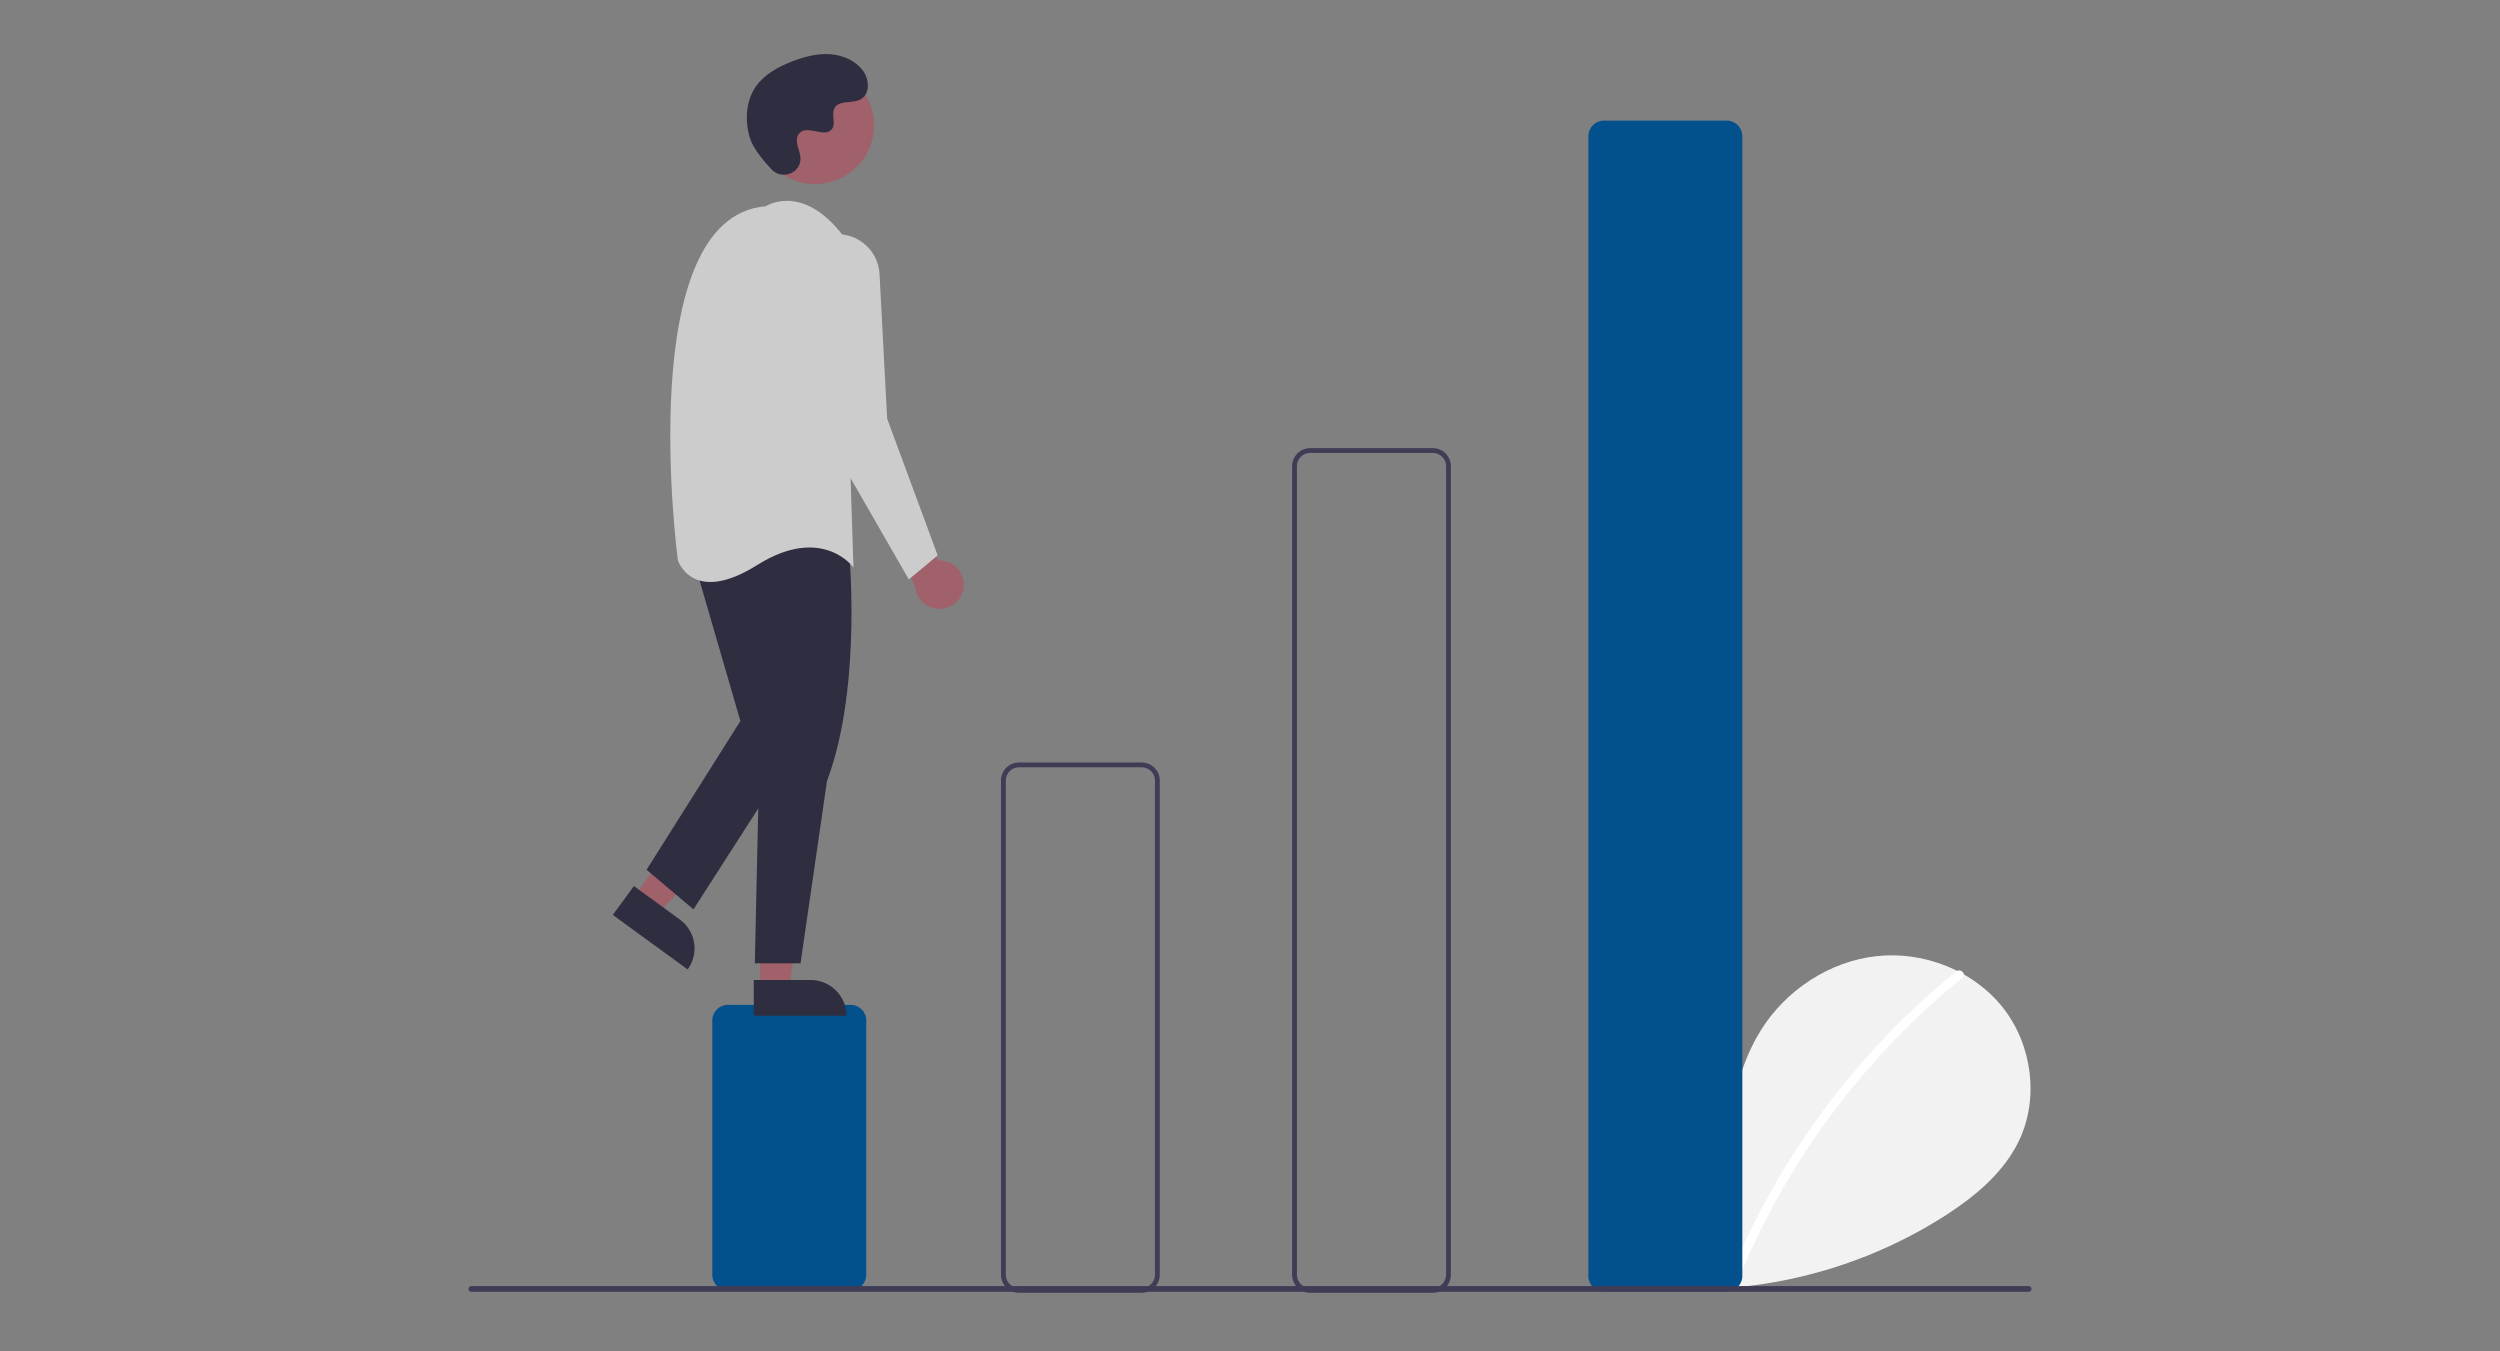 <svg width="555" height="300" viewBox="0 0 555 300" fill="none" xmlns="http://www.w3.org/2000/svg">
<rect x="0" y="0" width="555" height="300" fill="#808080" stroke="none"/>
<g clip-path="url(#clip0_423_3221)">
<path d="M362.85 283.697C358.047 279.649 355.13 273.254 355.895 267.029C356.66 260.804 361.399 255.082 367.546 253.76C373.692 252.438 380.699 256.097 382.566 262.086C383.594 250.54 384.778 238.51 390.933 228.677C396.506 219.774 406.159 213.403 416.62 212.264C427.081 211.124 438.096 215.429 444.62 223.664C451.144 231.899 452.742 243.871 448.172 253.326C444.806 260.291 438.605 265.475 432.107 269.692C411.11 283.203 385.927 288.698 361.191 285.165" fill="#F2F2F2"/>
<path d="M434.273 215.667C425.641 222.679 417.722 230.522 410.631 239.082C399.533 252.432 390.553 267.399 384.002 283.464C383.523 284.635 385.431 285.146 385.905 283.987C396.622 257.879 413.732 234.868 435.668 217.058C436.653 216.258 435.25 214.874 434.273 215.667Z" fill="white"/>
<path d="M188.836 286.467H161.597C160.676 286.466 159.794 286.101 159.143 285.452C158.492 284.803 158.126 283.923 158.125 283.005V226.538C158.126 225.62 158.492 224.74 159.143 224.091C159.794 223.441 160.676 223.076 161.597 223.075H188.836C189.757 223.076 190.639 223.441 191.29 224.091C191.941 224.74 192.307 225.62 192.308 226.538V283.005C192.307 283.923 191.941 284.803 191.29 285.452C190.639 286.101 189.757 286.466 188.836 286.467Z" fill="#03518C"/>
<path d="M253.464 287H226.225C225.163 286.998 224.144 286.577 223.393 285.828C222.642 285.079 222.22 284.064 222.219 283.004V173.267C222.22 172.208 222.642 171.192 223.393 170.443C224.144 169.694 225.163 169.273 226.225 169.271H253.464C254.526 169.273 255.545 169.694 256.296 170.443C257.047 171.192 257.469 172.208 257.47 173.267V283.004C257.469 284.064 257.047 285.079 256.296 285.828C255.545 286.577 254.526 286.998 253.464 287ZM226.225 170.337C225.446 170.338 224.699 170.647 224.148 171.196C223.598 171.745 223.288 172.49 223.287 173.267V283.004C223.288 283.781 223.598 284.526 224.148 285.075C224.699 285.624 225.446 285.933 226.225 285.934H253.464C254.243 285.933 254.99 285.624 255.541 285.075C256.091 284.526 256.401 283.781 256.402 283.004V173.267C256.401 172.49 256.091 171.745 255.541 171.196C254.99 170.647 254.243 170.338 253.464 170.337H226.225Z" fill="#3F3D56"/>
<path d="M318.093 287H290.854C289.791 286.999 288.773 286.578 288.022 285.829C287.271 285.08 286.849 284.064 286.848 283.005V103.483C286.849 102.423 287.271 101.408 288.022 100.659C288.773 99.91 289.791 99.489 290.854 99.487H318.093C319.155 99.489 320.174 99.91 320.925 100.659C321.676 101.408 322.098 102.423 322.099 103.483V283.005C322.098 284.064 321.676 285.08 320.925 285.829C320.174 286.578 319.155 286.999 318.093 287ZM290.854 100.553C290.075 100.554 289.328 100.863 288.777 101.412C288.227 101.961 287.917 102.706 287.916 103.483V283.005C287.917 283.782 288.227 284.526 288.777 285.075C289.328 285.625 290.075 285.934 290.854 285.935H318.093C318.872 285.934 319.619 285.625 320.17 285.075C320.72 284.526 321.03 283.782 321.031 283.005V103.483C321.03 102.706 320.72 101.961 320.17 101.412C319.619 100.863 318.872 100.554 318.093 100.553H290.854Z" fill="#3F3D56"/>
<path d="M383.325 286.733H356.085C355.165 286.732 354.282 286.367 353.631 285.718C352.98 285.069 352.614 284.189 352.613 283.271V30.235C352.614 29.317 352.98 28.437 353.631 27.788C354.282 27.139 355.165 26.773 356.085 26.773H383.325C384.245 26.773 385.128 27.139 385.778 27.788C386.429 28.437 386.795 29.317 386.797 30.235V283.271C386.795 284.189 386.429 285.069 385.778 285.718C385.128 286.367 384.245 286.732 383.325 286.733Z" fill="#03518C"/>
<path d="M213.909 130.452C214.008 129.675 213.935 128.886 213.695 128.14C213.455 127.395 213.054 126.711 212.52 126.136C211.986 125.562 211.333 125.111 210.606 124.816C209.878 124.521 209.095 124.388 208.311 124.428L198.816 107.057L196.68 114.515L203.185 130.435C203.338 131.744 203.968 132.952 204.955 133.829C205.942 134.707 207.217 135.192 208.539 135.194C209.861 135.197 211.138 134.715 212.128 133.841C213.118 132.967 213.751 131.761 213.909 130.452Z" fill="#A0616A"/>
<path d="M140.754 199.04L146.042 202.891L163.452 184.378L155.646 178.694L140.754 199.04Z" fill="#A0616A"/>
<path d="M152.66 215.216L136.039 203.113L140.727 196.708L150.927 204.135C152.63 205.375 153.769 207.239 154.094 209.317C154.42 211.395 153.904 213.517 152.66 215.216Z" fill="#2F2E41"/>
<path d="M168.735 219.424L175.284 219.423L178.399 194.232L168.734 194.233L168.735 219.424Z" fill="#A0616A"/>
<path d="M187.91 225.487L167.33 225.488L167.33 217.558L179.959 217.557C182.067 217.557 184.09 218.393 185.581 219.88C187.072 221.367 187.91 223.384 187.91 225.487Z" fill="#2F2E41"/>
<path d="M188.399 121.173C188.399 121.173 191.604 152.07 183.592 173.378L177.717 213.864H167.569L168.637 165.92L164.898 123.304C164.898 123.304 172.376 104.126 188.399 121.173Z" fill="#2F2E41"/>
<path d="M153.683 123.304L164.366 160.061L143.535 193.089L153.95 201.878L177.718 164.855L170.775 119.575L153.683 123.304Z" fill="#2F2E41"/>
<path d="M180.927 40.88C188.172 40.88 194.045 35.023 194.045 27.797C194.045 20.571 188.172 14.713 180.927 14.713C173.682 14.713 167.809 20.571 167.809 27.797C167.809 35.023 173.682 40.88 180.927 40.88Z" fill="#A0616A"/>
<path d="M169.976 45.795C169.976 45.795 177.988 40.468 187.068 52.187L189.471 125.967C189.471 125.967 182.528 116.378 168.107 125.434C153.686 134.491 150.481 124.369 150.481 124.369C150.481 124.369 140.333 48.192 169.976 45.795Z" fill="#CCCCCC"/>
<path d="M186.421 52.002C188.725 52.126 190.902 53.096 192.533 54.724C194.163 56.353 195.132 58.525 195.254 60.824L196.949 92.94L208.165 123.304L201.756 128.631L180.925 92.407L176.66 62.633C176.465 61.268 176.575 59.877 176.983 58.56C177.392 57.243 178.087 56.032 179.021 55.016C179.954 53.999 181.102 53.201 182.382 52.68C183.661 52.159 185.041 51.928 186.421 52.002Z" fill="#CCCCCC"/>
<path d="M171.285 37.611C173.429 39.889 177.412 38.666 177.691 35.553C177.713 35.312 177.712 35.068 177.687 34.827C177.542 33.448 176.744 32.197 176.935 30.741C176.978 30.378 177.114 30.033 177.328 29.738C179.037 27.455 183.049 30.758 184.662 28.692C185.651 27.425 184.488 25.43 185.247 24.014C186.249 22.145 189.216 23.067 191.076 22.044C193.146 20.905 193.023 17.737 191.66 15.811C189.998 13.461 187.084 12.207 184.207 12.026C181.329 11.845 178.472 12.621 175.786 13.665C172.733 14.852 169.707 16.491 167.828 19.168C165.544 22.423 165.324 26.8 166.467 30.606C167.162 32.922 169.533 35.75 171.285 37.611Z" fill="#2F2E41"/>
<path d="M450.362 286.774H104.634C104.466 286.774 104.304 286.707 104.186 286.588C104.067 286.469 104 286.308 104 286.14C104 285.972 104.067 285.811 104.186 285.692C104.304 285.573 104.466 285.506 104.634 285.506H450.362C450.531 285.506 450.692 285.573 450.811 285.692C450.93 285.811 450.996 285.972 450.996 286.14C450.996 286.308 450.93 286.469 450.811 286.588C450.692 286.707 450.531 286.774 450.362 286.774Z" fill="#3F3D56"/>
</g>
<defs>
<clipPath id="clip0_423_3221">
<rect width="347" height="275" fill="white" transform="translate(104 12)"/>
</clipPath>
</defs>
</svg>
